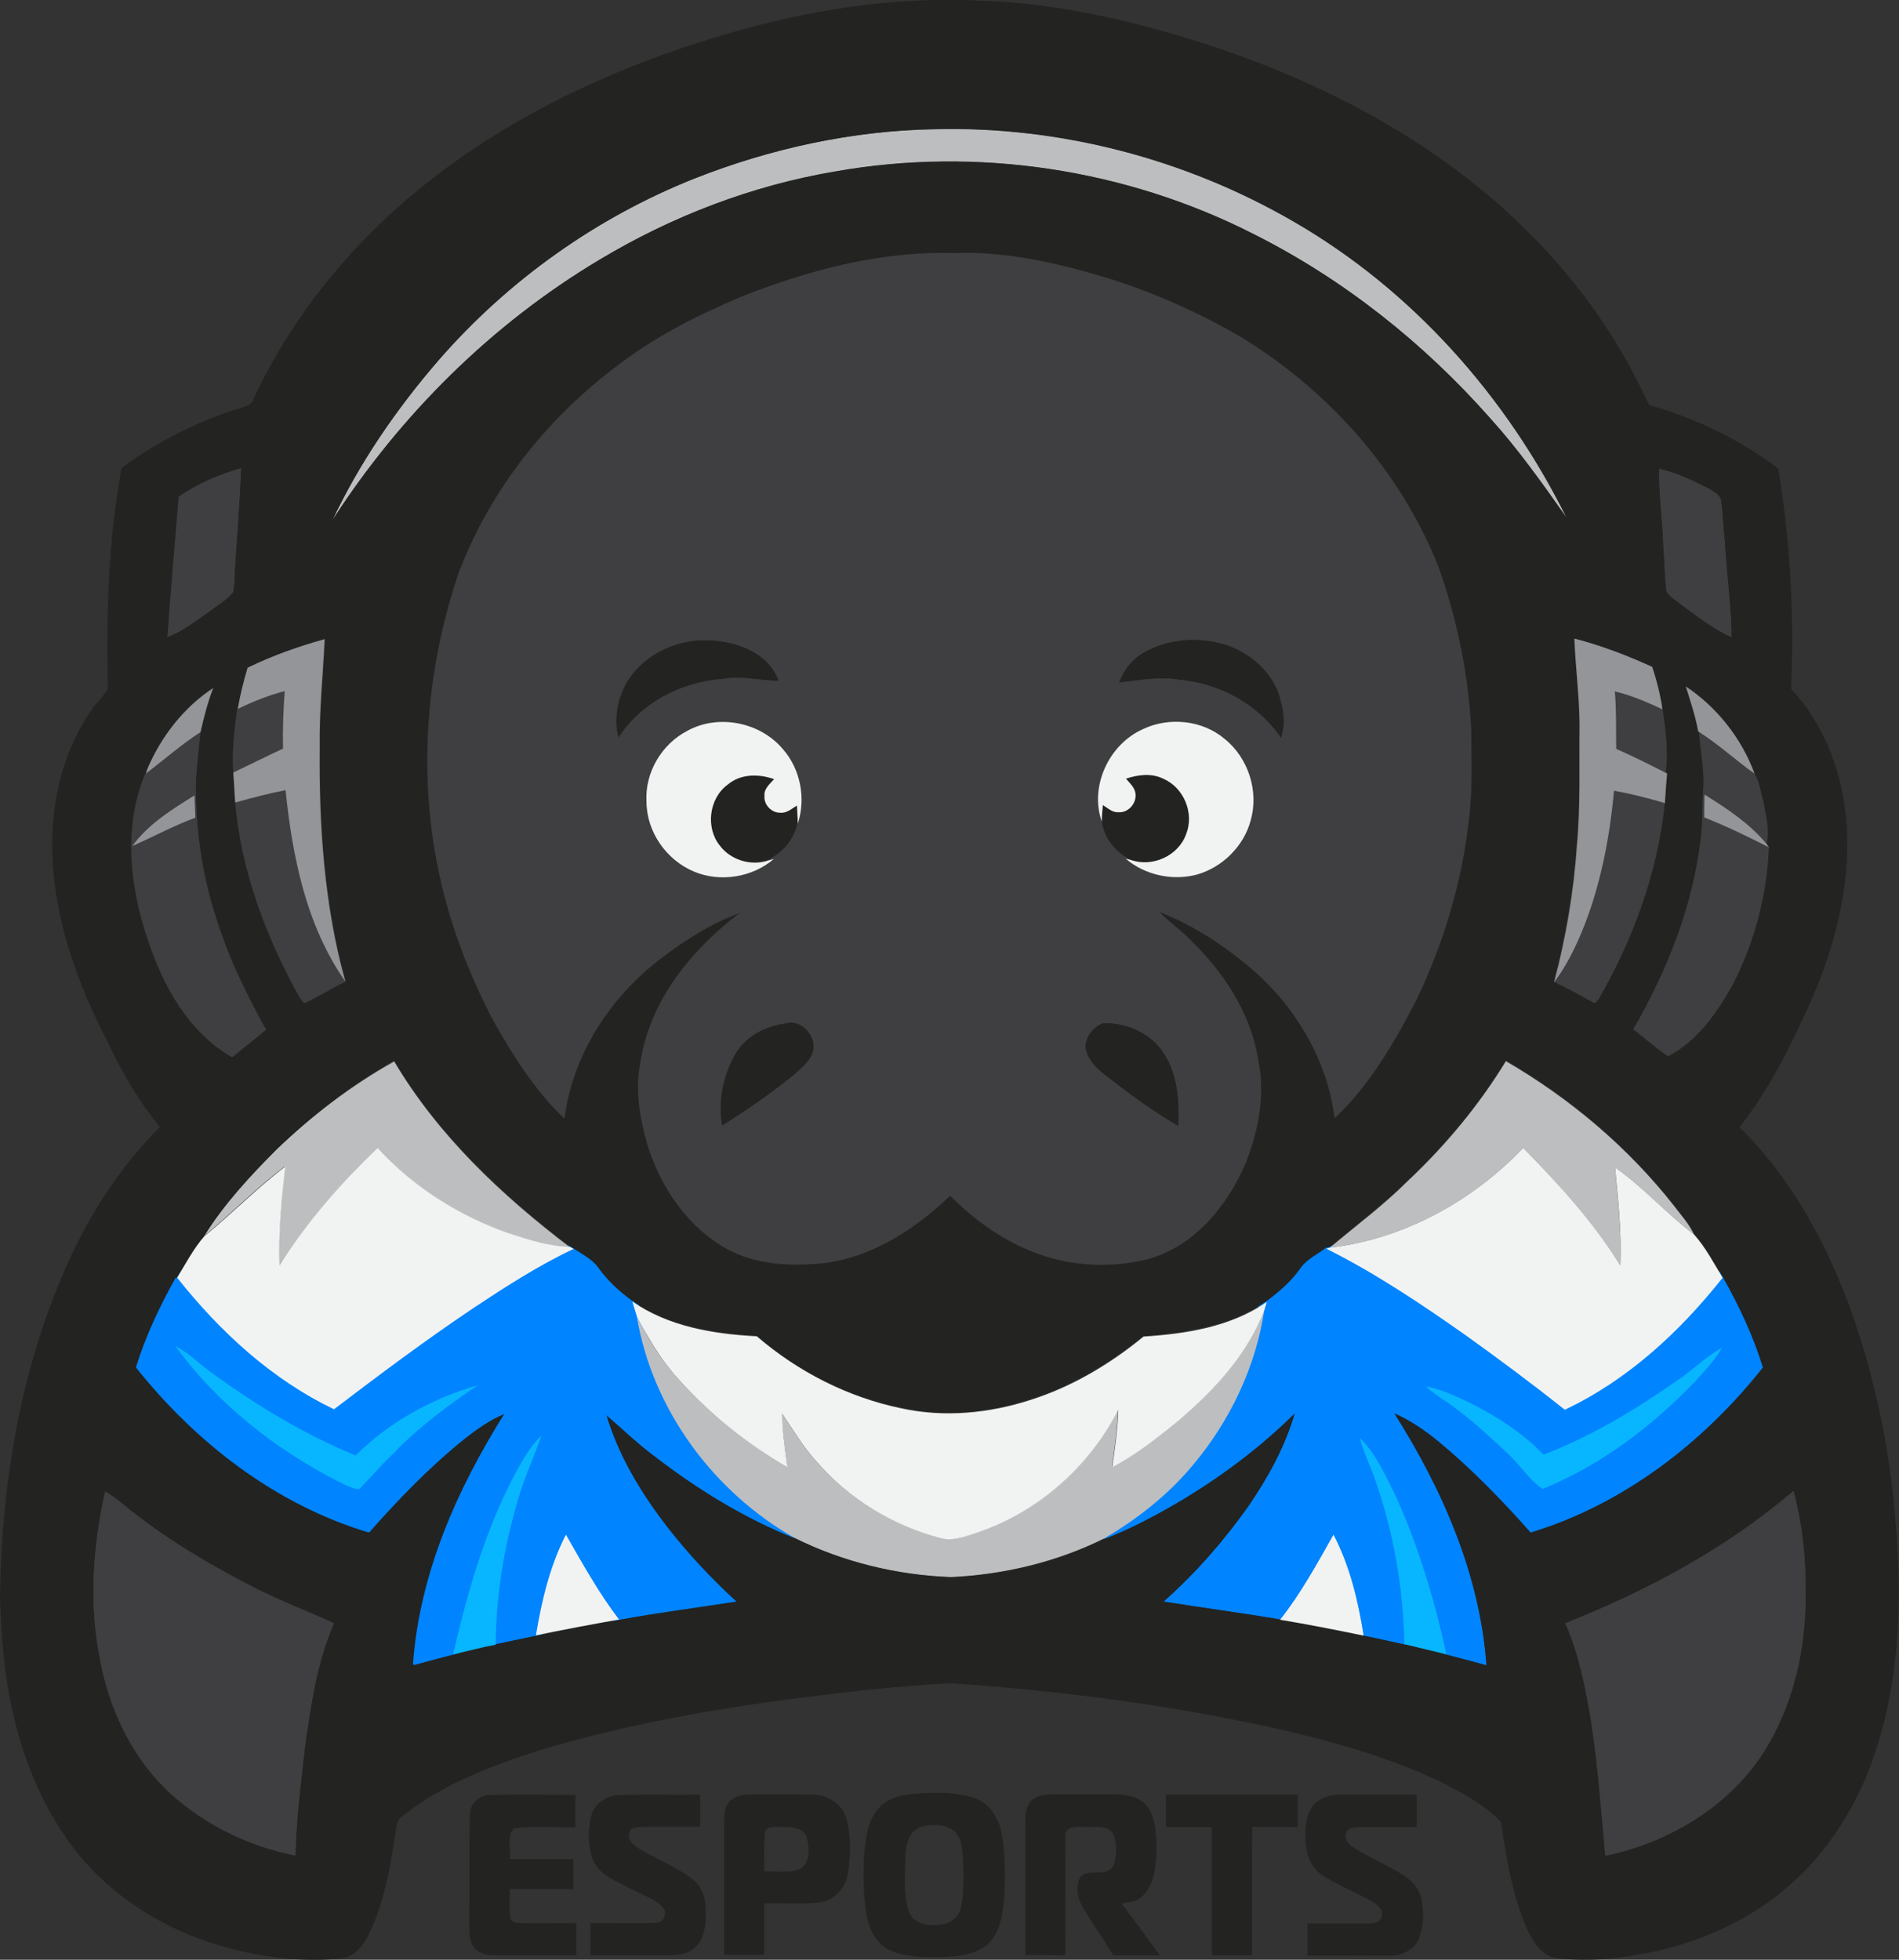 <?xml version="1.0" encoding="utf-8"?>
<svg xmlns="http://www.w3.org/2000/svg" xmlns:xlink="http://www.w3.org/1999/xlink" version="1.1" id="Layer_1" x="0px" y="0px" viewBox="0 0 690.3 712.3" style="enable-background:new 0 0 690.3 712.3;">
<rect x="0" y="0" width="690.3" height="712.3" fill="#333333" stroke="none"/>
<style type="text/css">
	.st0{fill:#0084FF;}
	.st1{fill:#3F3F41;}
	.st2{fill:#BDBEC0;}
	.st3{fill:#232321;}
	.st4{fill:#949599;}
	.st5{fill:#F1F3F2;}
	.st6{fill:#08B6FF;}
</style>
<g id="_x23_0084ffff_1_">
	<path class="st0" d="M148.4,605c1.9-27.6,11.7-55.9,30-86.4c-3.3,2-6.3,4.3-9.2,6.6c-10.6,8.7-21,18.9-33.6,33.2l-0.8,1l-1.2-0.4&#xD;&#xA;		c-40.4-12.1-68.7-39.7-85.4-60.6l-0.7-0.8l0.3-1c3.2-10.3,7.8-20.9,14.7-33.1l1.5-2.6l1.9,2.3c17,21.5,35.7,37.2,55.6,46.9&#xD;&#xA;		c17.7-13.9,33.9-25.7,49.5-36.3c12-8,23.8-15.6,36.7-21.7l1-0.5l0.9,0.7c0.8,0.5,1.6,1,2.4,1.5c2.6,1.7,5.4,3.4,7.3,6.2&#xD;&#xA;		c2.9,4,6.7,7.7,11.7,11.4l0.5,0.4l0.2,0.6c0.6,1.9,1.2,3.8,1.7,5.7l0,0.1l0,0.1c5.4,32.5,26.5,62,56.3,78.9l-1.7,3.6&#xD;&#xA;		c-17-6.8-33.7-16.5-51-29.8c-4-3-7.9-6.4-11.5-9.6c-0.4-0.3-0.7-0.7-1.1-1c4.1,10.6,10.3,21.2,19.4,33c7.3,9.5,15.8,18.6,25.1,27.1&#xD;&#xA;		l3.1,2.8l-4.1,0.6c-4.8,0.7-9.7,1.5-14.5,2.2c-9.2,1.3-18.7,2.7-27.9,4.4l-1.2,0.2l-0.7-1c-6.7-8.8-12.2-18.5-17.6-27.9&#xD;&#xA;		c-5,11-7.5,22.7-9.2,32.9l-0.2,1.4l-1.3,0.3c-2.2,0.4-4.4,0.9-6.6,1.4c-2.6,0.6-5.4,1.2-8.1,1.7l-2.4,0.5l0-2.4&#xD;&#xA;		c0.1-17.4,3-35.6,8.5-53.9c0.6-2.2,1.4-4.4,2.2-6.6l-0.6,1.1c-10.7,20.6-16.7,42.8-21.7,63.7l-0.3,1.2l-2.2,0.6&#xD;&#xA;		c-4.3,1.1-8.7,2.3-13.1,3.5l-2.7,0.8L148.4,605z M75.2,500.1c13,14.2,29.5,26.6,48.3,36.3c0.5,0.2,1,0.5,1.6,0.8&#xD;&#xA;		c1.6,0.8,3.1,1.6,4.7,1.9c1.6-1.6,3.1-3.2,4.6-4.8c2.4-2.6,4.9-5.3,7.5-7.7c5.9-6.1,12.5-11.6,18.7-16.2&#xD;&#xA;		c-11.3,5-21.4,11.8-29.8,20.1l-0.9,0.9l-1.2-0.5C111.5,523.9,94,513.9,75.2,500.1z"/>
	<path class="st0" d="M172,475.5c11.8-7.8,23.7-15.5,36.4-21.5c3.2,2.2,6.9,4,9.2,7.2c3.3,4.6,7.5,8.5,12.1,11.8&#xD;&#xA;		c0.6,1.9,1.2,3.8,1.7,5.7c5.6,33.6,27.8,63.6,57.3,80.3c-18.2-7.3-35-17.6-50.5-29.5c-6.4-4.7-12.1-10.3-18.1-15.4&#xD;&#xA;		c4.4,14.9,12.7,28.3,22,40.6c7.6,9.9,16.1,19,25.3,27.3c-14.1,2.2-28.3,4-42.4,6.6c-7.4-9.7-13.3-20.4-19.4-31&#xD;&#xA;		c-5.9,11.5-8.9,24.2-11,36.8c-4.9,1-9.8,2.1-14.7,3.1c0.1-18.1,3.2-36.1,8.4-53.4c2.2-7.6,5.7-14.8,8.2-22.3&#xD;&#xA;		c-4.5,4.3-7.3,9.9-10.3,15.3c-10.5,20.2-16.7,42.2-21.9,64.2c-4.7,1.2-9.5,2.5-14.2,3.8c2.3-32.9,16-63.9,33.4-91.5&#xD;&#xA;		c-5.8,2.3-10.9,6-15.8,9.9c-12.3,10.1-23.4,21.5-33.9,33.4c-33.7-10.1-62.7-32.6-84.4-59.9c3.5-11.4,8.7-22.3,14.5-32.7&#xD;&#xA;		c15.6,19.7,34.6,37.2,57.4,48C138,499.6,154.7,487.1,172,475.5 M63.7,489.2c15.2,20.9,36,37.3,58.9,49c2.5,1.2,5.1,2.7,7.9,3&#xD;&#xA;		c4.3-4.3,8.3-9.1,12.8-13.3c9.1-9.4,19.6-17.2,30.4-24.5c-16.5,4.7-32.2,13.4-44.4,25.5c-19.1-7.7-36.9-18.7-53.5-30.9&#xD;&#xA;		C71.8,495.1,68.2,491.5,63.7,489.2z"/>
	<path class="st0" d="M539.6,607.1c-1.7-0.5-3.4-0.9-5.2-1.4c-3-0.8-6.1-1.6-9.2-2.4l-1.2-0.3l-0.3-1.2&#xD;&#xA;		c-4.9-21.9-10.8-40.5-18.1-56.6c-0.5-1.1-1.1-2.2-1.7-3.4c-0.8-1.7-1.7-3.4-2.5-5.1c0.1,0.2,0.2,0.4,0.2,0.6&#xD;&#xA;		c6.7,19.3,10.3,39.6,10.7,60.3l0,2.6l-2.5-0.6c-4.5-1-9.3-2.1-14.8-3.2l-1.4-0.3l-0.2-1.4c-1.5-9.5-4-21.6-9.2-32.9&#xD;&#xA;		c-0.2,0.3-0.4,0.6-0.5,0.9c-5.2,9.1-10.5,18.5-17.2,26.9l-0.7,0.9l-1.2-0.2c-8.1-1.4-16.3-2.6-24.3-3.8c-5.9-0.9-12.1-1.8-18.1-2.8&#xD;&#xA;		l-4.2-0.7l3.2-2.8c11-9.8,21.3-21.3,30.5-34.3c6.2-9,10.8-17.4,14-25.6c-10.1,9.2-21.6,17.7-34.4,25.6&#xD;&#xA;		c-11.5,6.9-20.6,11.5-29.5,14.9l-1.7-3.6c13-7.6,23.7-16.5,31.8-26.4c13.6-16.3,22.3-35.4,25.3-55.2l0-0.1l0-0.1c0.3-1,0.6-2,0.9-3&#xD;&#xA;		l0.2-0.6l0.5-0.4c5.2-3.8,9-7.5,11.8-11.4c1.7-2.5,4.1-4.1,6.4-5.6c1.1-0.7,2.2-1.4,3.2-2.2l1-0.8l1.2,0.6&#xD;&#xA;		c18.1,9,35.2,20.5,50.9,31.6c12.9,9.2,24.4,17.9,35.3,26.5c19.8-9.6,38.5-25.3,55.6-46.9l1.8-2.3l1.5,2.6&#xD;&#xA;		c6.7,11.8,11.5,22.6,14.6,33.1l0.3,1l-0.6,0.8c-23.7,29.9-53.2,50.8-85.3,60.6l-1.2,0.4l-0.9-1c-12.7-14.2-22.9-24.3-33.2-32.8&#xD;&#xA;		c-2.7-2.2-5.9-4.7-9.6-6.9c17.9,29.9,28.1,58.9,30.1,86.3l0.2,2.8L539.6,607.1z M531.3,511.3c5.4,4,10.4,8.6,15.2,13.1&#xD;&#xA;		c1,0.9,2,1.9,3,2.8c1.8,1.7,3.4,3.5,4.9,5.3c2.1,2.4,4.1,4.7,6.4,6.6c19.1-8,37.3-20.9,54-38.4l0.4-0.4c-1.4,1.1-2.8,2.1-4.3,3.1&#xD;&#xA;		c-18.3,12.7-33.9,21.5-49.2,27.6l-1.3,0.5l-0.9-1c-6.5-6.9-15-12.8-26.6-18.6c0,0-2.1-1-2.7-1.2C530.7,510.8,531,511,531.3,511.3z"/>
	<path class="st0" d="M472.7,461.3c2.3-3.4,6.2-5,9.3-7.5c17.8,8.9,34.4,20,50.6,31.4c12.3,8.8,24.4,17.8,36.2,27.2&#xD;&#xA;		c22.9-10.8,41.8-28.3,57.4-48c5.9,10.4,11,21.2,14.5,32.7C619,524.5,590,546.8,556.4,557c-10.4-11.7-21.3-23-33.4-33&#xD;&#xA;		c-5-4.1-10.4-7.9-16.4-10.4c17.5,27.6,31.2,58.6,33.6,91.6c-4.8-1.3-9.6-2.6-14.3-3.8c-4.3-19.5-10-38.8-18.2-57&#xD;&#xA;		c-3.8-7.6-7.2-15.6-13.3-21.7c1.3,5.3,3.9,10.2,5.6,15.3c6.7,19.2,10.2,39.4,10.6,59.7c-4.9-1.1-9.9-2.2-14.8-3.2&#xD;&#xA;		c-2-12.7-5-25.4-11-36.8c-6,10.5-11.8,21.3-19.4,30.9c-14.1-2.4-28.3-4.3-42.3-6.5c11.6-10.3,21.8-22,30.8-34.7&#xD;&#xA;		c7.1-10.4,13.3-21.6,16.8-33.8c-12,11.9-25.5,22.1-39.9,30.9c-9.4,5.6-19,10.8-29.2,14.8c12.1-7.1,23.4-16,32.3-26.8&#xD;&#xA;		c13.3-16,22.6-35.5,25.8-56.2c0.3-1,0.6-2,0.9-3C465.1,469.8,469.4,466,472.7,461.3 M609.9,501.6c-15.3,10.7-31.5,20.5-48.9,27.4&#xD;&#xA;		c-7.7-8.1-17.2-14-27.1-19c-5.1-2.3-10.2-4.8-15.7-5.8c3.6,3.4,8.1,5.6,11.9,8.8c6.4,4.8,12.2,10.4,18.1,15.8&#xD;&#xA;		c4.3,4,7.6,9.3,12.4,12.7c21.2-8.7,40-22.8,55.7-39.3c3.4-3.8,7-7.5,9.5-12C620,493.1,615.4,498,609.9,501.6z"/>
</g>
<g id="_x23_3f3f41ff_1_">
	<path class="st1" d="M400.4,461.5c-9.2,0-18.3-1.8-26.5-5.2c-9.8-3.9-19.2-10.1-28.6-19.1c-14.6,13.7-29.9,21.7-45.4,23.7&#xD;&#xA;		c-3.7,0.4-7.1,0.5-10.3,0.5c-10.5,0-19.1-1.9-26.4-5.9c-13.8-7.6-24.7-22-30-39.3c-3.4-12.1-4.1-21.7-2.4-30.4&#xD;&#xA;		c2.9-19.7,14.4-35.3,26.4-46.7c-5.2,2.9-10.6,6.5-16.3,10.9c-18.8,14.6-31.1,35.2-33.8,56.6l-0.5,3.9l-2.9-2.7&#xD;&#xA;		c-11.3-10.7-19.4-24-25.9-35.5c-11.8-22.1-19.4-44.9-22.6-67.7c-4.6-31.5-1.3-65,9.5-96.9c11.2-29.6,32-56.8,58.8-76.7&#xD;&#xA;		c15-11.5,32.2-19.5,45.6-25.1c26.9-10.5,50.4-15.7,71.9-15.7c1.8,0,3.7,0,5.5,0.1c1.5-0.1,3.1-0.1,4.6-0.1c19.3,0,38.4,5,52.9,9.4&#xD;&#xA;		c17,5.5,33.2,12.7,48.2,21.4c33.5,20.5,59.4,50.6,72.8,84.9c6.9,19.6,10.8,39.5,11.8,59.3l0,0.1c0,2.6,0,5.3,0.1,7.9&#xD;&#xA;		c0.1,8.3,0.2,16.9-1,25.3c-2.4,22.1-8.8,44-18.9,65.2c-7.9,15.4-17,31.4-30.3,44l-2.9,2.7l-0.5-3.9c-2.4-18.8-12-36.8-27-50.7&#xD;&#xA;		c-7.6-6.8-15.4-12.5-23.4-16.9c0.5,0.5,1.1,1,1.6,1.6c9.7,9.5,22,25,25,44.6c2.4,11.4,0.8,24.2-4.7,38.3c-8,19-21.7,32.1-37.5,36.2&#xD;&#xA;		C411.7,460.8,406.1,461.5,400.4,461.5z M287.5,373.7c-0.4,0-0.9,0.1-1.3,0.2l-0.1,0l-0.2,0c-7.8,1.1-14.2,5-17.2,10.7&#xD;&#xA;		c-3.6,6.6-5.3,14.2-4.7,21.3c9-5.8,16.8-11.3,23.6-16.9l0.8-0.7c2.2-2,4.4-4,5.2-6.5c0.5-1.7,0-3.7-1.2-5.4&#xD;&#xA;		C291,374.7,289.3,373.7,287.5,373.7z M396.5,380.1c0.5,3.9,3.8,7,6.7,9.2c7.7,5.9,15.3,11.6,23.3,16.5c0.1-7.8-0.9-16.8-6.2-23.5&#xD;&#xA;		c-4.2-5.3-11.2-8.5-18.8-8.5l-0.1,0C399.1,374.8,396.7,377.2,396.5,380.1z M262.7,264.4c-4.2,0-8.3,1-11.8,2.9&#xD;&#xA;		c-8.8,4.6-14.4,14.2-14,23.9c0,10.1,6.6,19.8,16.1,23.8c3,1.3,6.3,1.9,9.8,1.9c5.8,0,11.6-1.9,16-5.3l-0.3-0.8&#xD;&#xA;		c5-2.6,8.5-6.9,9.6-11.8l0-0.1l0-0.1c2.8-8.6,0.8-18.5-5-25.2C278.2,267.8,270.6,264.4,262.7,264.4z M411.6,311.4&#xD;&#xA;		c4.5,3.4,10.3,5.4,16.2,5.4c0,0,0,0,0,0c2.3,0,4.6-0.3,6.7-0.8c8.7-2.4,15.8-9.5,18.2-18.2c2.9-9.9-0.7-21.2-8.7-27.6&#xD;&#xA;		c-4.4-3.8-10.2-5.8-16.3-5.8c-3.9,0-7.8,0.9-11.3,2.5c-11.7,5.2-18.1,19.4-14,31.2l0.1,0.2l0,0.2c0.7,5.2,4.1,9.7,9.4,12.4&#xD;&#xA;		L411.6,311.4z M428.9,245.1c14,1.2,27.1,8.1,35.7,18.5c0.2-2.5-0.1-5.1-0.8-7.8l0-0.1c-1.7-8.1-8.4-15.4-17.5-19&#xD;&#xA;		c-4-1.4-8.2-2.2-12.5-2.2c-5.4,0-10.7,1.2-15.3,3.4c-3.5,1.5-6.4,4.2-8.4,7.7c0.6-0.1,1.3-0.2,1.9-0.2c3.5-0.4,7.1-0.9,10.7-0.9&#xD;&#xA;		C424.9,244.6,426.9,244.8,428.9,245.1z M256,234.7c-10.6,0-20.9,5.5-26.3,14c-2.7,4.6-3.9,9.7-3.7,14.5&#xD;&#xA;		c8.5-10.5,21.7-17.2,36.4-18.3c1.7-0.3,3.4-0.4,5.4-0.4c2.7,0,5.4,0.3,8.1,0.6c1.4,0.1,2.8,0.3,4.2,0.4&#xD;&#xA;		c-4.5-7.6-14.6-10.5-22.5-10.6C257,234.7,256.5,234.7,256,234.7z"/>
	<path class="st1" d="M269.9,107.7c24.3-9.5,50.3-16.5,76.7-15.4c19.4-0.8,38.5,3.7,56.9,9.3c16.6,5.4,32.7,12.4,47.7,21.2&#xD;&#xA;		c31.9,19.5,58.2,48.9,71.9,83.9c6.6,18.9,10.7,38.7,11.7,58.7c0,11,0.6,22-0.9,32.9c-2.5,22.4-9.1,44.3-18.8,64.7&#xD;&#xA;		c-8,15.6-17,31.2-29.9,43.4c-2.5-19.9-13-38.4-27.6-51.9c-10.7-9.6-22.9-17.9-36.4-23.1c3.6,3.8,8.1,6.8,11.7,10.6&#xD;&#xA;		c12,11.7,21.9,26.7,24.5,43.6c2.6,12.5,0,25.5-4.6,37.2c-6.7,15.7-19,30.6-36.1,35c-13.9,3.3-28.8,2.4-42-3.1&#xD;&#xA;		c-11.1-4.4-20.9-11.7-29.3-20.1c-12.6,12.1-28.1,22.2-45.7,24.5c-11.9,1.2-24.6,0.8-35.4-5.1c-14.4-8-24.3-22.6-29-38.2&#xD;&#xA;		c-2.6-9.5-4.3-19.6-2.4-29.4c3.4-22.7,19-41.5,36.9-54.9c-10.9,3.9-20.8,10.2-30,17.2c-18.2,14.1-31.7,34.8-34.6,57.9&#xD;&#xA;		c-10.5-10-18.4-22.4-25.5-35c-11.1-20.9-19.1-43.5-22.3-67c-4.6-32.2-1-65.3,9.4-96c11.4-30.2,32.3-56.5,58.1-75.7&#xD;&#xA;		C238.5,122,254.1,114.4,269.9,107.7 M228,247.6c-3.6,6.1-5.1,13.7-3.2,20.6c8.2-12.8,22.9-20.3,37.8-21.4&#xD;&#xA;		c6.9-1.3,13.7,0.6,20.5,0.7c-3.7-10.3-15.5-14.6-25.6-14.8C246.1,232.2,234.2,237.8,228,247.6 M417.6,236.2&#xD;&#xA;		c-5.2,2.2-8.9,6.7-10.9,11.9c7.3-0.7,14.6-2.3,21.9-1c14.7,1.3,28.7,9,37.1,21.2c1.4-4.3,1.2-8.8,0-13.1c-2-9.6-9.9-17-18.7-20.4&#xD;&#xA;		C437.5,231.4,426.6,231.7,417.6,236.2 M249.9,265.6c-9.3,4.8-15.5,15.2-15,25.7c0,11,7.3,21.3,17.3,25.5c9.5,3.9,21.2,2.1,29-4.6&#xD;&#xA;		l-1.8,0.5c5.3-2.7,9.4-7.3,10.6-13.2c3-9.2,1-19.8-5.4-27.1C276.4,262.5,261.1,259.4,249.9,265.6 M415.5,265&#xD;&#xA;		c-12.4,5.5-19.5,20.7-15,33.6c0.8,6.1,5,11.1,10.4,13.9l-1.7-0.4c7,6,16.9,8.1,25.8,5.8c9.3-2.6,17-10.3,19.6-19.6&#xD;&#xA;		c3.1-10.6-0.7-22.8-9.4-29.7C437.2,261.7,425.1,260.6,415.5,265 M285.7,371.9c-7.5,1-15.1,4.8-18.7,11.7c-4.3,7.7-6.1,17-4.5,25.6&#xD;&#xA;		c9.2-5.8,18.1-11.9,26.5-18.8c2.6-2.3,5.6-4.7,6.6-8.2C297,376.7,291.4,370.3,285.7,371.9 M401,371.8c-3.4,1.4-6.3,4.7-6.5,8.5&#xD;&#xA;		c0.4,4.6,4,8,7.4,10.7c8.5,6.5,17.1,13,26.5,18.4c0.4-9.7-0.3-20.3-6.5-28.2C417,374.8,408.8,371.6,401,371.8z"/>
	<path class="st1" d="M58.9,231.3c1-14.3,2.2-28.8,3.4-42.9l0.8-9.1l0.8-0.5c6.5-4.4,14.3-8,23.2-10.5l2.7-0.8l-0.1,2.8&#xD;&#xA;		c-0.3,8-0.9,16.1-1.4,24c-0.3,4.6-0.6,9.2-0.9,13.8c0,0.7-0.1,1.3-0.1,2c0,1.8-0.1,3.7-0.6,5.6l-0.1,0.4l-0.2,0.3&#xD;&#xA;		c-1.7,2.3-3.9,3.8-6.1,5.3c-0.9,0.6-1.8,1.2-2.6,1.9l-0.1,0.1c-1,0.7-1.9,1.4-2.9,2c-4,2.9-8.2,5.8-13,7.6l-2.9,1.1L58.9,231.3z"/>
	<path class="st1" d="M65,180.5c6.9-4.7,14.6-8,22.6-10.3c-0.5,12.6-1.6,25.1-2.3,37.7c-0.1,2.4,0,4.9-0.6,7.3&#xD;&#xA;		c-2.2,2.9-5.5,4.6-8.3,6.8c-5,3.4-9.8,7.3-15.5,9.5C62.1,214.4,63.6,197.4,65,180.5z"/>
	<path class="st1" d="M628.6,233.4c-6.2-2.8-11.7-6.9-17-10.9c-1.3-1-2.6-1.9-3.9-2.9l-0.1-0.1c-0.2-0.2-0.4-0.3-0.6-0.5&#xD;&#xA;		c-1.3-1-3-2.4-3.3-4.7c-0.3-2.9-0.5-6-0.6-8.9c-0.1-2-0.2-4.1-0.4-6.1l0-0.1c-0.1-4.1-0.5-8.3-0.8-12.3c-0.4-5.4-0.9-11.1-0.8-16.7&#xD;&#xA;		l0-2.5l2.4,0.6c6.9,1.6,13.3,4.7,18.7,7.5l0.1,0l0.1,0.1c0.3,0.2,0.6,0.4,0.9,0.6c1.6,1,4.1,2.5,4.3,5.4c0.4,2.6,0.6,5.3,0.8,7.9&#xD;&#xA;		c0.1,2,0.3,4,0.5,6l0,0.1c0.3,4.7,0.7,9.6,1.1,14.2c0.6,7,1.3,14.2,1.4,21.3l0,3.1L628.6,233.4z"/>
	<path class="st1" d="M603.1,170.4c6.4,1.5,12.4,4.3,18.2,7.3c1.7,1.1,4.2,2.1,4.3,4.5c0.7,4.6,0.7,9.3,1.3,13.9&#xD;&#xA;		c0.6,11.8,2.4,23.6,2.5,35.4c-7.5-3.4-13.9-8.7-20.5-13.5c-1.3-1.1-3-2.1-3.2-3.9c-0.6-4.9-0.6-10-1-14.9&#xD;&#xA;		C604.4,189.6,603,180,603.1,170.4z"/>
	<path class="st1" d="M82.8,281c-0.6-7.6,0.3-15.1,1.4-23.5l0.1-1.1l1.2-0.5c6.6-3.2,12.2-5.3,17.4-6.6l2.7-0.7l-0.2,2.7&#xD;&#xA;		c-0.4,6.3-0.8,13.6-0.6,20.7l0,1.3l-1.2,0.6c-3.9,1.8-7.8,3.7-11.6,5.5c-2.2,1.1-4.3,2.1-6.5,3.2l-2.6,1.3L82.8,281z"/>
	<path class="st1" d="M86.4,257.7c5.5-2.6,11.2-5,17.1-6.5c-0.4,7-0.8,13.9-0.6,20.9c-6.1,2.8-12.1,5.8-18.1,8.7&#xD;&#xA;		c-0.6-7.7,0.4-15.4,1.4-23L86.4,257.7z"/>
	<path class="st1" d="M604.6,282.6c-6.4-3.3-12.3-6.1-17.9-8.6l-1.2-0.5l0-1.3c0-1.8,0-3.7,0-5.5c0-5,0-10.2-0.5-15.2l-0.3-2.8&#xD;&#xA;		l2.7,0.6c5.8,1.4,11.3,3.7,16.1,5.9l2.3-0.4l1.1,6.4l-0.1,0c1,7.2,1.5,13.5,0.7,19.9l-0.4,2.8L604.6,282.6z"/>
	<path class="st1" d="M587,251.3c6,1.4,11.7,3.9,17.3,6.5c-0.1-0.6-0.3-1.9-0.4-2.6c1.4,8.4,2.7,17.1,1.6,25.7c-5.9-3-11.9-6-18-8.7&#xD;&#xA;		C587.5,265.2,587.7,258.2,587,251.3z"/>
	<path class="st1" d="M83.3,385.9C69.4,378,58.9,363.4,52,342.6c-5.8-16.8-10.6-41.6-0.2-64.1l0.9,0.3c1.8-1.4,3.6-2.8,5.3-4.2&#xD;&#xA;		c4.4-3.5,8.9-7.1,13.8-10.3l3.6-2.3l-0.5,4.2c-0.6,4.9-1,10-1.5,14.9l-0.2,2.3c-0.2,17.4,2.2,33.9,7.2,49.2&#xD;&#xA;		c3.7,12.3,9.3,24.8,18,40.5l0.8,1.4l-1.2,1.1c-2.1,1.8-4.4,3.6-6.5,5.3c-1.9,1.5-3.9,3.1-5.8,4.7l-1.1,0.9L83.3,385.9z M68.9,292.6&#xD;&#xA;		c-4.3,2.7-8.6,5.6-12.4,8.9c4.1-1.9,8.2-3.9,12.5-5.6C68.9,294.7,68.9,293.6,68.9,292.6z"/>
	<path class="st1" d="M53.1,281.1c6.6-5,12.8-10.5,19.8-15c-0.7,5.8-1.2,11.5-1.7,17.3c-0.2,16.9,2,33.9,7.3,50&#xD;&#xA;		c4.3,14.3,10.9,27.8,18.2,40.9c-4,3.4-8.3,6.6-12.3,10c-15.6-8.9-24.9-25.6-30.4-42.1c-6.9-20-9.4-42.9-0.3-62.6L53.1,281.1&#xD;&#xA;		 M48.1,307.5c7.7-3.3,15.1-7.3,22.9-10.3c-0.1-2.7-0.2-5.4-0.3-8.1C62.5,294.2,53.9,299.5,48.1,307.5z"/>
	<path class="st1" d="M605.3,385.6c-2.7-1.8-5.3-3.9-7.7-5.9c-1.6-1.3-3.3-2.7-5-3.9l-1.4-1.1l0.9-1.5&#xD;&#xA;		c13.4-23.2,21.6-46.2,24.2-68.3c0.4-3.4,0.5-6.9,0.6-10.4c0.1-2.4,0.1-4.9,0.3-7.4c0.3-4.1-0.2-8.2-0.7-12.5&#xD;&#xA;		c-0.3-2.7-0.7-5.6-0.8-8.4l-0.2-3.8l3.2,2.1c4.1,2.6,8,5.7,11.7,8.7c2.7,2.2,5.5,4.4,8.4,6.5l0.3,0.2l0.2,0.4&#xD;&#xA;		c1.4,2.4,2,5.1,2.6,7.7c0.2,1.1,0.5,2.1,0.8,3.1l0,0.1l0,0.1c0.2,0.9,0.3,1.8,0.5,2.7c0.8,4.1,1.6,8.3,0.8,12.6l0.8,0.4l-0.1,1.3&#xD;&#xA;		c-0.7,17.5-5.3,35-13.2,50.5c-5.2,9.4-12.6,20.9-24.5,27.1l-1.1,0.6L605.3,385.6z M621.4,295.8c4.3,1.8,8.5,3.7,12.4,5.5&#xD;&#xA;		c-3.8-3.2-8-6.1-12.3-8.9C621.5,293.5,621.5,294.6,621.4,295.8z"/>
	<path class="st1" d="M617.7,266.1c7.1,4.5,13.2,10.3,20.1,15.1c1.8,3.1,2.2,6.9,3.2,10.3c0.9,5,2.4,10.2,1.1,15.3&#xD;&#xA;		c-6.2-7.5-14.4-12.9-22.6-18c-0.1,2.8-0.1,5.5-0.2,8.3c8.1,3.2,15.9,7,23.6,10.9c-0.7,17.2-5.1,34.3-13,49.6&#xD;&#xA;		c-5.7,10.3-12.9,20.7-23.6,26.3c-4.4-3-8.4-6.6-12.6-9.8c12.3-21.2,21.6-44.6,24.5-69.1c0.8-5.9,0.5-11.9,0.9-17.8&#xD;&#xA;		C619.8,280.1,618,273.2,617.7,266.1z"/>
	<path class="st1" d="M109.2,366c-0.8-0.8-1.6-1.7-2.2-2.7c-13.7-24.6-21.6-48.6-23.5-71.3l-0.1-1.6l1.6-0.5&#xD;&#xA;		c6.1-1.8,12.3-3.4,18.5-4.6l2.2-0.4l0.2,2.2c2.1,20.7,6.5,47.2,21.4,68.5l1.3,1.9l-2.1,1c-2.3,1.1-4.6,2.4-6.8,3.6&#xD;&#xA;		c-2.6,1.5-5.3,3-8.2,4.3l-1.3,0.6L109.2,366z"/>
	<path class="st1" d="M85.5,291.8c6-1.8,12.1-3.3,18.3-4.5c2.5,24.2,7.6,49.2,21.7,69.5c-5.1,2.4-9.8,5.5-14.9,7.8&#xD;&#xA;		c-0.7-0.7-1.4-1.5-1.9-2.4C96.7,340.5,87.7,316.7,85.5,291.8z"/>
	<path class="st1" d="M579.6,366.5c-0.5,0-1.2-0.1-1.9-0.7c-0.8-0.4-1.6-0.9-2.3-1.3c-3.7-2-7.5-4.1-11.3-5.8l-2.3-1l1.6-2.1&#xD;&#xA;		c4.4-5.8,7.6-12.6,9.8-17.8c6-14.4,9.8-30.9,11.6-50.7l0.2-2.2l2.2,0.4c5.6,1,11.6,2.5,18.7,4.6l1.6,0.5l-0.2,1.7&#xD;&#xA;		c-2.6,24-10.6,48-23.8,71.3l-0.1,0.1l-0.1,0.1c-0.1,0.1-0.2,0.3-0.3,0.4C582.4,364.9,581.4,366.5,579.6,366.5z"/>
	<path class="st1" d="M586.7,287.3c6.3,1.2,12.4,2.8,18.5,4.5c-2.6,24.9-11.2,48.8-23.6,70.5c-0.6,0.9-1.5,3.1-2.8,1.8&#xD;&#xA;		c-4.6-2.5-9.2-5.1-14-7.3l0.1-0.1c4.2-5.5,7.3-11.8,10-18.2C581.7,322.3,585,304.8,586.7,287.3z"/>
	<path class="st1" d="M107,676.4c-17.5-3.4-33.6-11.3-46.3-23c-13.8-12.7-23.2-31.2-26.6-52.1c-3.3-17.9-2.6-37.4,2.2-59.6l0.6-2.7&#xD;&#xA;		l2.4,1.4c2.3,1.4,4.7,3,6.9,5c12.9,10.5,27.9,20.1,47.4,30.1c5.8,2.9,12,5.6,17.9,8.1c3.5,1.5,7.2,3.1,10.7,4.7l1.8,0.8l-0.8,1.8&#xD;&#xA;		c-6,13.7-8.2,28.9-10.3,43.6l-0.2,1.1c-0.2,2.2-0.5,4.4-0.8,6.6c-1.2,10.6-2.5,21.5-2.7,32.3l0,2.4L107,676.4z"/>
	<path class="st1" d="M38.2,542.1c2.4,1.4,4.6,3,6.7,4.8c14.6,12,31,21.7,47.8,30.3c9.4,4.7,19.2,8.5,28.7,12.8&#xD;&#xA;		c-6.3,14.3-8.4,29.9-10.6,45.2c-1.4,13-3.2,26.1-3.4,39.2c-16.7-3.3-32.7-11-45.4-22.5c-14.4-13.2-22.9-31.8-26-50.9&#xD;&#xA;		C32.3,581.5,34,561.4,38.2,542.1z"/>
	<path class="st1" d="M581.6,674.6c-0.2-2.7-0.5-5.5-0.7-8.2c-1.2-13.7-2.4-27.8-4.6-41.5c-2.2-12.5-4.3-23.7-9-34.1l-0.9-1.9&#xD;&#xA;		l1.9-0.8c33.1-13.1,60-28.7,82.4-47.7l2.4-2.1l0.8,3.1c3.1,11.8,4.6,23.8,4.4,35.8c0.5,19.8-3.5,38.5-11.7,54.1&#xD;&#xA;		c-11.5,22.5-34.9,39.4-62.6,45l-2.2,0.4L581.6,674.6z"/>
	<path class="st1" d="M569,590c29.8-11.8,58.4-27.2,83-48c3,11.5,4.5,23.4,4.3,35.3c0.5,18.3-3,36.9-11.5,53.2&#xD;&#xA;		c-11.9,23.4-35.9,38.8-61.2,44c-1.5-16.6-2.7-33.3-5.3-49.8C576.2,612.8,574,600.9,569,590z"/>
</g>
<g id="_x23_bdbec0ff">
	<path class="st2" d="M252.4,64.9c27.7-11,57.4-17.4,87.2-17.9c45.5-1.2,91.3,10.7,130.7,33.6c43,24.8,77.3,63.4,99.2,107.7&#xD;&#xA;		c-8.8-12.4-17.5-24.9-27.8-36.2c-24.2-27.4-53.4-50.6-86.1-67c-46.5-23.7-100.7-31.8-152-22.7c-30.3,5.1-59.4,16.3-85.7,32.1&#xD;&#xA;		c-39.2,23.4-72.4,56.4-97.1,94.7c9.9-21.1,23.3-40.6,38.6-58.2C184.6,102,216.7,79.1,252.4,64.9z"/>
	<path class="st2" d="M100.4,417.9c12.9-12.4,27.3-23.4,42.9-32.1c15.9,26.9,39.1,48.7,63.8,67.5c-7.7-0.2-15.1-2.5-22.4-5&#xD;&#xA;		c-18-6.3-34.6-16.9-47.6-31c-13.2,13-25.6,27-35.6,42.6c-0.4-12,0.7-24,2-35.9c-10.4,7.8-19.4,17.2-29.4,25.3&#xD;&#xA;		C81.3,437.7,90.7,427.5,100.4,417.9z"/>
	<path class="st2" d="M511.7,429.3c13.7-12.9,25.9-27.5,35.7-43.6c23.4,13.6,44.5,31.4,61.2,52.7c2.5,3.3,5.4,6.5,7.2,10.3&#xD;&#xA;		c-10-7.6-18.5-17.1-28.7-24.4c1,11.8,2.4,23.7,1.9,35.6c-9.8-15.7-22.4-29.4-35.3-42.7c-18.4,19.5-43.5,33.1-70.3,36.3&#xD;&#xA;		C492.9,445.5,502.9,438.1,511.7,429.3z"/>
	<path class="st2" d="M428.6,516.1c12.9-11,24.9-23.9,31-40c-3.1,20.7-12.4,40.2-25.8,56.2c-9,10.9-20.2,19.7-32.3,26.8&#xD;&#xA;		c-17.3,8.6-36.5,13.2-55.8,14.1c-19.6-0.7-39.3-5.5-56.9-14.2c-29.5-16.8-51.6-46.7-57.3-80.3c4.2,7.8,8.7,15.5,14.6,22&#xD;&#xA;		c11.5,12.8,25,23.8,40,32.5c-0.7-6.5-1.9-13-1.9-19.5c4,5.9,7.6,12.1,12.5,17.4c11.8,13.5,27.8,23.4,45.2,27.9&#xD;&#xA;		c4.5,1.3,9-0.7,13.3-2.1c22-7.4,40.8-23.9,51.2-44.6c-0.2,7-1.2,14-2.2,20.9C413,528.5,420.9,522.4,428.6,516.1z"/>
</g>
<g id="_x23_232321ff">
	<path class="st3" d="M261.6,13.1c31-9.4,63.6-14.6,96.1-12.8c20.1,0.7,40.1,4.4,59.5,9.5c36.5,9.7,71.9,24.3,103.2,45.6&#xD;&#xA;		c27.1,18.4,50.8,42.2,67.7,70.3c4.2,6.9,7.9,14.2,11.4,21.5c16.8,4.8,32.9,12.5,46.9,23.1c4.4,26.4,5.8,53.4,4.7,80.1&#xD;&#xA;		c11.5,12.3,17.9,28.6,19.8,45.2c2.5,23.1-3.1,46.4-12.3,67.6c-7.4,16.2-15.1,32.5-26.3,46.5c22.5,22.1,36.5,51.5,45.4,81.5&#xD;&#xA;		c6,20.5,9.9,41.7,11.4,63c2.6,29.8,1.2,60.8-9.7,89c-6.2,15.8-15.7,30.4-28.4,41.6c-13.7,12.2-30.7,20.2-48.5,24.3&#xD;&#xA;		c-12,2.6-24.4,4.1-36.6,2.6c-5.5-0.7-8.5-5.9-10.7-10.3c-5.5-12.4-7.6-25.9-9.6-39.2c-6-6.3-13.9-10.4-21.6-14.4&#xD;&#xA;		c-19.8-9.5-41.2-15.3-62.6-20.1c-38.2-8.3-77.1-13.3-116.1-15.9c-21.8,1.2-43.4,3.8-65,6.7c-28,4-55.9,9.2-82.9,17.3&#xD;&#xA;		c-16.5,5.2-33,11.3-47.2,21.3c-2.2,2-5.8,3.3-6.1,6.7c-1.8,12.7-3.9,25.5-9.1,37.3c-2.2,4.9-5.6,10.5-11.6,10.8&#xD;&#xA;		c-16.2,1.5-32.7-1.1-48.1-6.2c-18-6.1-34.6-16.9-46.7-31.6C17,659.7,9.3,642.3,5.1,624.3c-3.5-14.4-4.7-29.3-5.1-44.1&#xD;&#xA;		c0.6-43.8,8.4-88.2,27.8-127.8c7.8-15.7,17.9-30.3,30.3-42.8c-7.7-9.4-13.9-20-19-31c-10.7-20.6-18.9-43-20-66.4&#xD;&#xA;		c-1-19.2,3.4-39.1,14.7-54.9c1.7-2.4,4-4.4,5.4-7c-0.6-26.8,0.1-53.8,5-80.2c12.7-9.4,26.9-16.6,41.9-21.4c2.3-0.8,5.4-1.1,6.1-3.8&#xD;&#xA;		c14.7-31.5,37.6-58.8,65-80C188.1,40.9,224.2,24.3,261.6,13.1 M252.4,64.9c-35.7,14.2-67.8,37.1-93,66&#xD;&#xA;		c-15.2,17.7-28.6,37.1-38.6,58.2c24.7-38.3,57.9-71.3,97.1-94.7c26.3-15.8,55.5-27,85.7-32.1c51.4-9.1,105.6-0.9,152,22.7&#xD;&#xA;		c32.7,16.4,61.9,39.6,86.1,67c10.2,11.3,19,23.7,27.8,36.2c-22-44.3-56.3-82.9-99.2-107.7c-39.4-22.8-85.1-34.8-130.7-33.6&#xD;&#xA;		C309.8,47.5,280.1,54,252.4,64.9 M269.9,107.7c-15.8,6.7-31.4,14.4-45.1,24.9c-25.8,19.2-46.7,45.5-58.1,75.7&#xD;&#xA;		c-10.4,30.7-14,63.9-9.4,96c3.3,23.4,11.2,46.1,22.3,67c7.1,12.6,15,25,25.5,35c2.9-23.1,16.4-43.8,34.6-57.9&#xD;&#xA;		c9.1-7,19.1-13.3,30-17.2c-17.9,13.4-33.5,32.2-36.9,54.9c-2,9.8-0.3,19.9,2.4,29.4c4.7,15.5,14.6,30.2,29,38.2&#xD;&#xA;		c10.8,5.9,23.5,6.3,35.4,5.1c17.6-2.3,33.1-12.4,45.7-24.5c8.5,8.3,18.2,15.7,29.3,20.1c13.2,5.5,28.2,6.4,42,3.1&#xD;&#xA;		c17.1-4.4,29.5-19.3,36.1-35c4.6-11.7,7.3-24.7,4.6-37.2c-2.5-16.9-12.4-31.8-24.5-43.6c-3.7-3.8-8.1-6.8-11.7-10.6&#xD;&#xA;		c13.5,5.2,25.7,13.4,36.4,23.1c14.7,13.5,25.1,32,27.6,51.9c12.8-12.2,21.9-27.8,29.9-43.4c9.7-20.3,16.3-42.2,18.8-64.7&#xD;&#xA;		c1.5-10.9,0.8-22,0.9-32.9c-1-20-5-39.8-11.7-58.7c-13.7-35-40-64.4-71.9-83.9c-15.1-8.8-31.1-15.9-47.7-21.2&#xD;&#xA;		c-18.4-5.6-37.6-10.1-56.9-9.3C320.3,91.2,294.3,98.1,269.9,107.7 M65,180.5c-1.4,17-2.9,34-4.1,51c5.7-2.1,10.5-6,15.5-9.5&#xD;&#xA;		c2.8-2.2,6.1-3.9,8.3-6.8c0.6-2.4,0.4-4.8,0.6-7.3c0.8-12.6,1.8-25.1,2.3-37.7C79.6,172.5,71.9,175.8,65,180.5 M603.1,170.4&#xD;&#xA;		c0,9.7,1.3,19.3,1.6,28.9c0.4,5,0.5,10,1,14.9c0.2,1.8,1.9,2.8,3.2,3.9c6.6,4.8,13,10.1,20.5,13.5c-0.1-11.8-1.9-23.6-2.5-35.4&#xD;&#xA;		c-0.6-4.6-0.6-9.3-1.3-13.9c-0.1-2.4-2.6-3.4-4.3-4.5C615.5,174.7,609.5,171.9,603.1,170.4 M90,242.7c-1.5,4.9-2.7,9.9-3.5,15&#xD;&#xA;		l-0.2,0.1c-1,7.6-2,15.4-1.4,23c0.2,3.6,0.4,7.3,0.7,10.9c2.2,24.9,11.2,48.7,23.3,70.4c0.5,0.9,1.2,1.7,1.9,2.4&#xD;&#xA;		c5.1-2.3,9.8-5.4,14.9-7.8c-7.8-27.7-9.6-56.8-9.3-85.5c-0.2-13,1.2-25.9,1.8-38.9C108.4,235,98.9,238.4,90,242.7 M572.3,232.1&#xD;&#xA;		c0.3,10.4,1.8,20.7,1.7,31.1c-0.1,14.7,0.5,29.5-1,44.2c-1.1,16.7-4,33.2-8.2,49.3l-0.1,0.1c4.8,2.1,9.4,4.8,14,7.3&#xD;&#xA;		c1.3,1.2,2.2-1,2.8-1.8c12.4-21.6,21-45.6,23.6-70.5c0.2-3.6,0.5-7.2,0.8-10.8l-0.5-0.2c1.1-8.5-0.2-17.2-1.6-25.7&#xD;&#xA;		c-0.7-4.3-1.9-8.6-3.3-12.8C591.5,238.2,582,234.6,572.3,232.1 M53.6,279.4C44.5,299.1,47,322,53.9,342&#xD;&#xA;		c5.5,16.6,14.8,33.2,30.4,42.1c4-3.4,8.3-6.5,12.3-10c-7.2-13-13.8-26.5-18.2-40.9c-5.3-16.1-7.5-33.1-7.3-50&#xD;&#xA;		c0.5-5.8,1-11.5,1.7-17.3c1.2-5.4,2.6-10.8,4.6-16C66.8,257.1,58.5,267.7,53.6,279.4 M612.8,249.5c1.7,5.4,3.5,10.8,4.5,16.3&#xD;&#xA;		l0.4,0.3c0.3,7.1,2.1,14,1.5,21.1c-0.4,5.9-0.2,11.9-0.9,17.8c-2.9,24.5-12.2,47.8-24.5,69.1c4.3,3.2,8.2,6.9,12.6,9.8&#xD;&#xA;		c10.7-5.6,17.9-16,23.6-26.3c7.8-15.3,12.3-32.4,13-49.6c-0.2-0.3-0.6-0.9-0.9-1.2c1.3-5.1-0.3-10.3-1.1-15.3&#xD;&#xA;		c-1-3.4-1.4-7.2-3.2-10.3C633.1,268.4,624.2,257.1,612.8,249.5 M100.4,417.9c-9.6,9.7-19,19.8-26.2,31.4c-3.9,4.6-6.7,10-9.9,15.1&#xD;&#xA;		c-5.8,10.4-11,21.3-14.5,32.7c21.7,27.3,50.7,49.8,84.4,59.9c10.5-11.9,21.6-23.4,33.9-33.4c4.9-3.9,10-7.6,15.8-9.9&#xD;&#xA;		c-17.4,27.6-31.2,58.6-33.4,91.5c4.7-1.3,9.5-2.6,14.2-3.8c5.2-1.3,10.3-2.5,15.5-3.6v-0.2c4.9-1,9.8-2.1,14.7-3.1&#xD;&#xA;		c10.1-2.2,20.2-4,30.4-5.8c14.1-2.6,28.3-4.4,42.4-6.6c-9.2-8.4-17.7-17.5-25.3-27.3c-9.4-12.2-17.6-25.7-22-40.6&#xD;&#xA;		c6.1,5.1,11.8,10.7,18.1,15.4c15.5,11.9,32.3,22.3,50.5,29.5c17.6,8.8,37.2,13.5,56.9,14.2c19.3-0.9,38.5-5.5,55.8-14.1&#xD;&#xA;		c10.2-3.9,19.8-9.2,29.2-14.8c14.4-8.8,27.9-19,39.9-30.9c-3.5,12.2-9.7,23.4-16.8,33.8c-8.9,12.6-19.2,24.4-30.8,34.7&#xD;&#xA;		c14.1,2.3,28.3,4.1,42.3,6.5l-0.1,0.1c10.2,1.7,20.4,3.7,30.5,5.8c5,1,9.9,2.1,14.8,3.2c5.1,1.2,10.2,2.4,15.3,3.7&#xD;&#xA;		c4.8,1.2,9.6,2.5,14.3,3.8c-2.4-32.9-16.1-64-33.6-91.6c6,2.5,11.3,6.3,16.4,10.4c12.1,10,23,21.3,33.4,33&#xD;&#xA;		c33.6-10.2,62.7-32.6,84.3-59.9c-3.5-11.4-8.6-22.3-14.5-32.7c-3.3-5.4-6.2-11.2-10.5-15.9c-1.8-3.8-4.7-7-7.2-10.3&#xD;&#xA;		c-16.8-21.3-37.8-39.1-61.2-52.7c-9.8,16.1-22,30.7-35.7,43.6c-8.8,8.8-18.8,16.2-28.3,24.2c-0.3,0.1-1,0.3-1.4,0.3&#xD;&#xA;		c-3.1,2.5-7,4.1-9.3,7.5c-3.3,4.7-7.7,8.5-12.3,11.9c-13.1,9-29.3,11.6-44.8,12.6c-12.2,9.9-25.9,18.2-41,23&#xD;&#xA;		c-15.1,5-31.4,6.5-47,3.1c-19.4-4-37.6-13.2-52.6-26.2c-15.8-0.8-32.1-3.5-45.3-12.7c-4.6-3.3-8.8-7.2-12.1-11.8&#xD;&#xA;		c-2.3-3.3-6-5-9.2-7.2c-0.3-0.2-1-0.6-1.4-0.8c-24.7-18.8-47.8-40.6-63.8-67.5C127.6,394.4,113.3,405.5,100.4,417.9 M38.2,542.1&#xD;&#xA;		C34,561.4,32.3,581.5,36,601c3.1,19.1,11.7,37.7,26,50.9c12.6,11.5,28.6,19.2,45.4,22.5c0.2-13.1,2-26.1,3.4-39.2&#xD;&#xA;		c2.2-15.3,4.3-30.9,10.6-45.2c-9.5-4.3-19.4-8.1-28.7-12.8c-16.8-8.6-33.2-18.3-47.8-30.3C42.8,545.1,40.6,543.5,38.2,542.1&#xD;&#xA;		 M569,590c4.9,11,7.1,22.8,9.2,34.6c2.6,16.5,3.8,33.2,5.3,49.8c25.3-5.1,49.3-20.6,61.2-44c8.5-16.3,12-35,11.5-53.2&#xD;&#xA;		c0.2-11.9-1.3-23.8-4.3-35.3C627.5,562.8,598.8,578.2,569,590z"/>
	<path class="st3" d="M228,247.6c6.2-9.9,18-15.5,29.5-14.9c10.1,0.2,22,4.5,25.6,14.8c-6.9,0-13.7-1.9-20.5-0.7&#xD;&#xA;		c-14.9,1.1-29.6,8.6-37.8,21.4C222.9,261.3,224.5,253.8,228,247.6z"/>
	<path class="st3" d="M417.6,236.2c9-4.5,19.9-4.7,29.4-1.4c8.8,3.5,16.8,10.8,18.7,20.4c1.2,4.3,1.4,8.8,0,13.1&#xD;&#xA;		c-8.3-12.3-22.4-20-37.1-21.2c-7.3-1.4-14.6,0.3-21.9,1C408.7,242.9,412.4,238.4,417.6,236.2z"/>
	<path class="st3" d="M264.4,285.1c4.7-3.9,11.4-3.9,16.9-2c-1.5,1.8-3.8,3.5-3.5,6.1c-0.2,3.2,2.6,6.2,5.8,6.1&#xD;&#xA;		c2.3,0.2,4.1-1.5,6-2.6c0.1,2.2,0.3,4.4,0.3,6.6c-1.3,5.9-5.4,10.5-10.6,13.2c-6.3,2.2-13.8,0-17.8-5.3&#xD;&#xA;		C256.3,300.7,257.6,290.1,264.4,285.1z"/>
	<path class="st3" d="M409.3,283.1c4.4-1.5,9.3-2.1,13.5,0c7.5,3.2,11.3,12.5,8.4,20.1c-2.8,8-12.4,12.3-20.3,9.4&#xD;&#xA;		c-5.4-2.8-9.6-7.7-10.4-13.9c0.1-2,0.3-4,0.4-6c1.8,1.1,3.4,2.8,5.7,2.6c3.7,0.2,6.8-3.6,6.1-7.1&#xD;&#xA;		C412.3,286.1,410.5,284.7,409.3,283.1z"/>
	<path class="st3" d="M285.7,371.9c5.7-1.7,11.4,4.8,9.8,10.3c-1,3.5-4,5.9-6.6,8.2c-8.4,6.9-17.3,13-26.5,18.8&#xD;&#xA;		c-1.5-8.6,0.3-18,4.5-25.6C270.6,376.7,278.2,372.9,285.7,371.9z"/>
	<path class="st3" d="M401,371.8c7.9-0.1,16,3,20.9,9.3c6.2,8,6.9,18.5,6.5,28.2c-9.3-5.3-18-11.8-26.5-18.4&#xD;&#xA;		c-3.5-2.7-7-6.1-7.4-10.7C394.7,376.4,397.6,373.1,401,371.8z"/>
	<path class="st3" d="M331.2,652.1c7.7-0.7,15.8-1,23.2,1.5c5.4,1.8,8.7,7.3,9.7,12.7c1.5,8.2,1.4,16.6,0.8,24.9&#xD;&#xA;		c-0.6,5.7-1.7,12.1-6.4,15.9c-5,3.9-11.8,4.1-17.9,4.3c-5.9-0.1-12-0.1-17.4-2.7c-4.7-2.3-7.2-7.4-8.1-12.3&#xD;&#xA;		c-1.4-7.6-1.4-15.5-0.9-23.2c0.5-5.4,1.3-11.2,4.8-15.5C321.9,654,326.7,652.6,331.2,652.1 M335.1,663.9c-4.8,1.3-5.9,6.9-6,11.3&#xD;&#xA;		c-0.1,6.4-0.8,13.1,1.2,19.4c1.8,5,7.8,5.7,12.3,4.8c3.3-0.3,6-2.9,6.7-6.1c1.2-5.6,0.9-11.3,0.8-17c-0.3-3.8-0.3-8.2-3.4-10.9&#xD;&#xA;		C343.5,662.9,338.9,663,335.1,663.9z"/>
	<path class="st3" d="M170.8,659.4c0.1-4,3.7-7.1,7.6-7c10.3-0.2,20.5-0.1,30.8,0c-0.1,3.9-0.1,7.8,0,11.7&#xD;&#xA;		c-7.5,0.3-15.1-0.6-22.5,0.5c-2.6,2.9-0.9,7.5-1.4,11.1c7.7,0,15.4,0,23.1,0c0,3.6,0,7.3,0,10.9c-7.7,0-15.4,0-23.1,0&#xD;&#xA;		c0,3.6-0.4,7.3,0.3,10.8c0.6,1.6,2.5,1.5,3.9,1.6c6.7,0.1,13.3,0,20,0c0,3.9,0,7.8,0,11.7c-9.6,0-19.3,0-28.9,0c-2.8,0-6-0.3-8-2.5&#xD;&#xA;		c-2.2-2.4-1.9-5.9-2-8.9C170.8,686,170.5,672.7,170.8,659.4z"/>
	<path class="st3" d="M215,659.7c1.3-4.5,6-7.3,10.6-7.3c9.6-0.2,19.3,0,28.9-0.1c0,3.9,0,7.8,0,11.7c-7,0-13.9,0-20.9,0&#xD;&#xA;		c-1.7,0.1-4.4,0-4.9,2.2c-0.6,2.2,1.1,4.1,2.8,5.2c6.4,4,13.6,6.7,19.7,11.2c3.4,2.4,5.2,6.5,5.3,10.6c0.2,4.5,0.1,9.6-2.7,13.4&#xD;&#xA;		c-2.3,3.2-6.5,4.1-10.3,4.1c-9.7,0-19.3,0-28.9,0c0-3.9,0-7.8,0-11.7c8-0.1,15.9,0.2,23.9-0.1c2.9,0.1,4.3-3.8,2.3-5.8&#xD;&#xA;		c-3.2-3.2-7.6-4.5-11.5-6.6c-5-2.7-11.2-4.7-13.7-10.3C213.6,671,213.6,665,215,659.7z"/>
	<path class="st3" d="M265.7,654.3c2.7-2.4,6.6-2,10-2.1c6.7,0.1,13.3-0.1,20,0.1c5.1,0.1,10.1,3.2,11.8,8.1c2,6.7,1.8,14,0.7,20.8&#xD;&#xA;		c-0.9,5.3-5.2,9.7-10.6,10.3c-6.6,0.7-13.2,0.1-19.8,0.3c0,6.2,0,12.5,0,18.7c-4.9,0-9.7,0-14.6,0c0-16.1,0-32.2,0-48.4&#xD;&#xA;		C263.2,659.5,263.4,656.2,265.7,654.3 M278,666.5c-0.4,4.5-0.1,9.1-0.2,13.7c4.5-0.3,9.3,0.9,13.5-1.1c3.3-2.7,2.9-7.8,1.9-11.5&#xD;&#xA;		c-1.5-3.8-6.3-3.4-9.6-3.6C281.6,664,278.2,663.7,278,666.5z"/>
	<path class="st3" d="M374.9,654.5c2-2,5-2.3,7.6-2.3c7.3,0,14.7,0,22,0c4.5-0.1,9.7,0.6,12.6,4.5c3.2,4.5,3.2,10.3,3.3,15.6&#xD;&#xA;		c-0.2,5.8-0.6,12.5-5,16.8c-2,2.1-5,2.3-7.7,2.7c4.7,6.3,9.3,12.6,13.9,18.9c-5.6,0-11.3,0-16.9,0c-3.5-5.7-7.3-11.2-10.8-16.9&#xD;&#xA;		c-2.1-3.3-3.1-7.8-1.3-11.4c3-3.7,9.5,0.3,12.1-4.2c1.4-3.5,1.3-7.6,0.2-11.2c-1.7-3.9-6.9-2.7-10.3-3c-2.6,0.1-7.5-0.7-7.3,3.3&#xD;&#xA;		c-0.2,14.5,0.1,28.9-0.1,43.4c-4.8-0.1-9.7-0.1-14.5-0.1c0-16.2,0-32.3,0-48.5C372.7,659.5,372.9,656.5,374.9,654.5z"/>
	<path class="st3" d="M423.8,652.3c16,0,31.9,0,47.9,0c0,3.9,0,7.8,0,11.8c-5.5,0-11,0-16.5-0.1c-0.2,15.6,0,31.1-0.1,46.7&#xD;&#xA;		c-4.9,0-9.7,0-14.6,0c0-15.5,0-31.1,0-46.6c-5.5,0-11.1,0-16.7,0C423.8,660.1,423.8,656.2,423.8,652.3z"/>
	<path class="st3" d="M477,656.7c2.3-3.3,6.7-4.5,10.6-4.4c9.1,0,18.2,0,27.4,0c0,3.9,0,7.8,0,11.8c-6.8,0-13.5,0-20.3,0&#xD;&#xA;		c-1.8,0.1-3.8,0-5.1,1.3c-1.2,2.2,0.1,4.7,2.1,5.9c4.3,2.8,9.1,5,13.7,7.5c4.5,2.4,9.6,5.3,11.1,10.6c1.2,4.9,1.1,10.2-0.6,14.9&#xD;&#xA;		c-1.5,4.2-6,6.5-10.3,6.5c-10.1,0.1-20.2,0-30.3,0c0-3.9,0-7.8,0-11.7c7.5,0,15,0,22.5,0c1.8,0.1,4.2-0.6,4.5-2.7&#xD;&#xA;		c0.5-2.4-1.6-4.1-3.4-5.2c-5.8-3.3-12.1-5.8-17.8-9.3c-3.9-2.4-6.1-6.9-6.4-11.4C474.3,665.7,474.3,660.6,477,656.7z"/>
</g>
<g id="_x23_3f3f41ff">
	<path class="st1" d="M269.9,107.7c24.3-9.5,50.3-16.5,76.7-15.4c19.4-0.8,38.5,3.7,56.9,9.3c16.6,5.4,32.7,12.4,47.7,21.2&#xD;&#xA;		c31.9,19.5,58.2,48.9,71.9,83.9c6.6,18.9,10.7,38.7,11.7,58.7c0,11,0.6,22-0.9,32.9c-2.5,22.4-9.1,44.3-18.8,64.7&#xD;&#xA;		c-8,15.6-17,31.2-29.9,43.4c-2.5-19.9-13-38.4-27.6-51.9c-10.7-9.6-22.9-17.9-36.4-23.1c3.6,3.8,8.1,6.8,11.7,10.6&#xD;&#xA;		c12,11.7,21.9,26.7,24.5,43.6c2.6,12.5,0,25.5-4.6,37.2c-6.7,15.7-19,30.6-36.1,35c-13.9,3.3-28.8,2.4-42-3.1&#xD;&#xA;		c-11.1-4.4-20.9-11.7-29.3-20.1c-12.6,12.1-28.1,22.2-45.7,24.5c-11.9,1.2-24.6,0.8-35.4-5.1c-14.4-8-24.3-22.6-29-38.2&#xD;&#xA;		c-2.6-9.5-4.3-19.6-2.4-29.4c3.4-22.7,19-41.5,36.9-54.9c-10.9,3.9-20.8,10.2-30,17.2c-18.2,14.1-31.7,34.8-34.6,57.9&#xD;&#xA;		c-10.5-10-18.4-22.4-25.5-35c-11.1-20.9-19.1-43.5-22.3-67c-4.6-32.2-1-65.3,9.4-96c11.4-30.2,32.3-56.5,58.1-75.7&#xD;&#xA;		C238.5,122,254.1,114.4,269.9,107.7 M228,247.6c-3.6,6.1-5.1,13.7-3.2,20.6c8.2-12.8,22.9-20.3,37.8-21.4&#xD;&#xA;		c6.9-1.3,13.7,0.6,20.5,0.7c-3.7-10.3-15.5-14.6-25.6-14.8C246.1,232.2,234.2,237.8,228,247.6 M417.6,236.2&#xD;&#xA;		c-5.2,2.2-8.9,6.7-10.9,11.9c7.3-0.7,14.6-2.3,21.9-1c14.7,1.3,28.7,9,37.1,21.2c1.4-4.3,1.2-8.8,0-13.1c-2-9.6-9.9-17-18.7-20.4&#xD;&#xA;		C437.5,231.4,426.6,231.7,417.6,236.2 M249.9,265.6c-9.3,4.8-15.5,15.2-15,25.7c0,11,7.3,21.3,17.3,25.5c9.5,3.9,21.2,2.1,29-4.6&#xD;&#xA;		l-1.8,0.5c5.3-2.7,9.4-7.3,10.6-13.2c3-9.2,1-19.8-5.4-27.1C276.4,262.5,261.1,259.4,249.9,265.6 M415.5,265&#xD;&#xA;		c-12.4,5.5-19.5,20.7-15,33.6c0.8,6.1,5,11.1,10.4,13.9l-1.7-0.4c7,6,16.9,8.1,25.8,5.8c9.3-2.6,17-10.3,19.6-19.6&#xD;&#xA;		c3.1-10.6-0.7-22.8-9.4-29.7C437.2,261.7,425.1,260.6,415.5,265 M285.7,371.9c-7.5,1-15.1,4.8-18.7,11.7c-4.3,7.7-6.1,17-4.5,25.6&#xD;&#xA;		c9.2-5.8,18.1-11.9,26.5-18.8c2.6-2.3,5.6-4.7,6.6-8.2C297,376.7,291.4,370.3,285.7,371.9 M401,371.8c-3.4,1.4-6.3,4.7-6.5,8.5&#xD;&#xA;		c0.4,4.6,4,8,7.4,10.7c8.5,6.5,17.1,13,26.5,18.4c0.4-9.7-0.3-20.3-6.5-28.2C417,374.8,408.8,371.6,401,371.8z"/>
	<path class="st1" d="M65,180.5c6.9-4.7,14.6-8,22.6-10.3c-0.5,12.6-1.6,25.1-2.3,37.7c-0.1,2.4,0,4.9-0.6,7.3&#xD;&#xA;		c-2.2,2.9-5.5,4.6-8.3,6.8c-5,3.4-9.8,7.3-15.5,9.5C62.1,214.4,63.6,197.4,65,180.5z"/>
	<path class="st1" d="M603.1,170.4c6.4,1.5,12.4,4.3,18.2,7.3c1.7,1.1,4.2,2.1,4.3,4.5c0.7,4.6,0.7,9.3,1.3,13.9&#xD;&#xA;		c0.6,11.8,2.4,23.6,2.5,35.4c-7.5-3.4-13.9-8.7-20.5-13.5c-1.3-1.1-3-2.1-3.2-3.9c-0.6-4.9-0.6-10-1-14.9&#xD;&#xA;		C604.4,189.6,603,180,603.1,170.4z"/>
	<path class="st1" d="M86.4,257.7c5.5-2.6,11.2-5,17.1-6.5c-0.4,7-0.8,13.9-0.6,20.9c-6.1,2.8-12.1,5.8-18.1,8.7&#xD;&#xA;		c-0.6-7.7,0.4-15.4,1.4-23L86.4,257.7z"/>
	<path class="st1" d="M587,251.3c6,1.4,11.7,3.9,17.3,6.5c-0.1-0.6-0.3-1.9-0.4-2.6c1.4,8.4,2.7,17.1,1.6,25.7c-5.9-3-11.9-6-18-8.7&#xD;&#xA;		C587.5,265.2,587.7,258.2,587,251.3z"/>
	<path class="st1" d="M53.1,281.1c6.6-5,12.8-10.5,19.8-15c-0.7,5.8-1.2,11.5-1.7,17.3c-0.2,16.9,2,33.9,7.3,50&#xD;&#xA;		c4.3,14.3,10.9,27.8,18.2,40.9c-4,3.4-8.3,6.6-12.3,10c-15.6-8.9-24.9-25.6-30.4-42.1c-6.9-20-9.4-42.9-0.3-62.6L53.1,281.1&#xD;&#xA;		 M48.1,307.5c7.7-3.3,15.1-7.3,22.9-10.3c-0.1-2.7-0.2-5.4-0.3-8.1C62.5,294.2,53.9,299.5,48.1,307.5z"/>
	<path class="st1" d="M617.7,266.1c7.1,4.5,13.2,10.3,20.1,15.1c1.8,3.1,2.2,6.9,3.2,10.3c0.9,5,2.4,10.2,1.1,15.3&#xD;&#xA;		c-6.2-7.5-14.4-12.9-22.6-18c-0.1,2.8-0.1,5.5-0.2,8.3c8.1,3.2,15.9,7,23.6,10.9c-0.7,17.2-5.1,34.3-13,49.6&#xD;&#xA;		c-5.7,10.3-12.9,20.7-23.6,26.3c-4.4-3-8.4-6.6-12.6-9.8c12.3-21.2,21.6-44.6,24.5-69.1c0.8-5.9,0.5-11.9,0.9-17.8&#xD;&#xA;		C619.8,280.1,618,273.2,617.7,266.1z"/>
	<path class="st1" d="M85.5,291.8c6-1.8,12.1-3.3,18.3-4.5c2.5,24.2,7.6,49.2,21.7,69.5c-5.1,2.4-9.8,5.5-14.9,7.8&#xD;&#xA;		c-0.7-0.7-1.4-1.5-1.9-2.4C96.7,340.5,87.7,316.7,85.5,291.8z"/>
	<path class="st1" d="M586.7,287.3c6.3,1.2,12.4,2.8,18.5,4.5c-2.6,24.9-11.2,48.8-23.6,70.5c-0.6,0.9-1.5,3.1-2.8,1.8&#xD;&#xA;		c-4.6-2.5-9.2-5.1-14-7.3l0.1-0.1c4.2-5.5,7.3-11.8,10-18.2C581.7,322.3,585,304.8,586.7,287.3z"/>
	<path class="st1" d="M38.2,542.1c2.4,1.4,4.6,3,6.7,4.8c14.6,12,31,21.7,47.8,30.3c9.4,4.7,19.2,8.5,28.7,12.8&#xD;&#xA;		c-6.3,14.3-8.4,29.9-10.6,45.2c-1.4,13-3.2,26.1-3.4,39.2c-16.7-3.3-32.7-11-45.4-22.5c-14.4-13.2-22.9-31.8-26-50.9&#xD;&#xA;		C32.3,581.5,34,561.4,38.2,542.1z"/>
	<path class="st1" d="M569,590c29.8-11.8,58.4-27.2,83-48c3,11.5,4.5,23.4,4.3,35.3c0.5,18.3-3,36.9-11.5,53.2&#xD;&#xA;		c-11.9,23.4-35.9,38.8-61.2,44c-1.5-16.6-2.7-33.3-5.3-49.8C576.2,612.8,574,600.9,569,590z"/>
</g>
<g id="_x23_949599ff">
	<path class="st4" d="M90,242.7c9-4.4,18.4-7.7,28-10.4c-0.6,13-2,25.9-1.8,38.9c-0.3,28.7,1.6,57.7,9.3,85.5&#xD;&#xA;		c-14.2-20.3-19.2-45.3-21.7-69.5c-6.2,1.2-12.3,2.8-18.3,4.5c-0.3-3.6-0.4-7.3-0.7-10.9c6.1-2.9,12-5.9,18.1-8.7&#xD;&#xA;		c-0.2-7,0.1-13.9,0.6-20.9c-5.9,1.5-11.6,3.8-17.1,6.5C87.3,252.7,88.5,247.7,90,242.7z"/>
	<path class="st4" d="M572.3,232.1c9.7,2.5,19.1,6.1,28.3,10.3c1.4,4.2,2.5,8.4,3.3,12.8c0.1,0.6,0.3,1.9,0.4,2.6&#xD;&#xA;		c-5.6-2.6-11.3-5.1-17.3-6.5c0.6,6.9,0.4,13.9,0.5,20.9c6.1,2.7,12,5.6,18,8.7l0.5,0.2c-0.3,3.6-0.6,7.2-0.8,10.8&#xD;&#xA;		c-6.1-1.8-12.3-3.4-18.5-4.5c-1.6,17.5-5,35-11.7,51.3c-2.7,6.4-5.8,12.7-10,18.2c4.2-16.2,7.1-32.7,8.2-49.3&#xD;&#xA;		c1.4-14.7,0.8-29.4,1-44.2C574.1,252.9,572.7,242.5,572.3,232.1z"/>
	<path class="st4" d="M53.6,279.4c5-11.7,13.2-22.3,23.9-29.3c-2,5.2-3.4,10.6-4.6,16c-7,4.5-13.2,10-19.8,15L53.6,279.4z"/>
	<path class="st4" d="M612.8,249.5c11.4,7.6,20.3,18.9,25,31.7c-6.8-4.8-13-10.6-20.1-15.1l-0.4-0.3&#xD;&#xA;		C616.3,260.3,614.5,254.9,612.8,249.5z"/>
	<path class="st4" d="M48.1,307.5c5.8-8,14.4-13.3,22.6-18.4c0.1,2.7,0.2,5.4,0.3,8.1C63.2,300.1,55.8,304.1,48.1,307.5z"/>
	<path class="st4" d="M619.6,288.8c8.2,5.1,16.4,10.5,22.6,18c0.2,0.3,0.6,0.9,0.9,1.2c-7.7-3.9-15.5-7.7-23.6-10.9&#xD;&#xA;		C619.5,294.3,619.5,291.6,619.6,288.8z"/>
</g>
<g id="_x23_f1f3f2ff">
	<path class="st5" d="M249.9,265.6c11.3-6.2,26.5-3.1,34.7,6.7c6.4,7.3,8.4,17.9,5.4,27.1c0-2.2-0.2-4.4-0.3-6.6&#xD;&#xA;		c-1.9,1.1-3.7,2.8-6,2.6c-3.2,0.1-6.1-2.9-5.8-6.1c-0.3-2.6,2-4.4,3.5-6.1c-5.6-2-12.2-2-16.9,2c-6.8,5-8.1,15.7-2.8,22.2&#xD;&#xA;		c4,5.3,11.5,7.5,17.8,5.3l1.8-0.5c-7.8,6.7-19.5,8.6-29,4.6c-10.1-4.2-17.3-14.5-17.3-25.5C234.4,280.7,240.6,270.4,249.9,265.6z"/>
	<path class="st5" d="M415.5,265c9.5-4.5,21.6-3.3,29.7,3.6c8.6,6.9,12.5,19.1,9.4,29.7c-2.5,9.3-10.3,17-19.6,19.6&#xD;&#xA;		c-8.8,2.3-18.8,0.2-25.8-5.8l1.7,0.4c7.9,2.9,17.5-1.4,20.3-9.4c3-7.6-0.9-16.9-8.4-20.1c-4.3-2.1-9.2-1.4-13.5,0&#xD;&#xA;		c1.3,1.6,3,3,3.4,5.1c0.7,3.6-2.4,7.4-6.1,7.1c-2.2,0.2-3.9-1.5-5.7-2.6c-0.2,2-0.4,4-0.4,6C396,285.8,403.1,270.5,415.5,265z"/>
	<path class="st5" d="M101.6,459.8c9.9-15.7,22.3-29.7,35.6-42.6c12.9,14.1,29.6,24.7,47.6,31c7.3,2.4,14.7,4.8,22.4,5&#xD;&#xA;		c0.4,0.2,1,0.6,1.4,0.8c-12.8,6-24.7,13.7-36.4,21.5c-17.3,11.6-34,24.1-50.4,36.9c-22.8-10.8-41.8-28.3-57.4-48&#xD;&#xA;		c3.1-5.1,5.9-10.5,9.9-15.1c10.1-8.2,19.1-17.5,29.4-25.3C102.3,435.9,101.2,447.9,101.6,459.8z"/>
	<path class="st5" d="M483.4,453.5c26.8-3.2,51.8-16.8,70.3-36.3c12.9,13.2,25.5,26.9,35.3,42.7c0.5-11.9-0.8-23.8-1.9-35.6&#xD;&#xA;		c10.3,7.3,18.7,16.8,28.7,24.4c4.2,4.7,7.2,10.5,10.5,15.9c-15.6,19.6-34.6,37.2-57.4,48c-11.8-9.4-23.9-18.4-36.2-27.2&#xD;&#xA;		c-16.2-11.4-32.8-22.6-50.6-31.4C482.3,453.7,483,453.6,483.4,453.5z"/>
	<path class="st5" d="M229.8,473c13.2,9.2,29.6,11.9,45.3,12.7c15,12.9,33.2,22.2,52.6,26.2c15.6,3.4,31.9,1.8,47-3.1&#xD;&#xA;		c15.1-4.8,28.8-13,41-23c15.5-1,31.7-3.5,44.8-12.6c-0.3,1-0.6,2-0.9,3c-6.1,16.1-18.1,29-31,40c-7.7,6.3-15.6,12.5-24.3,17.1&#xD;&#xA;		c1-7,2-13.9,2.2-20.9c-10.5,20.7-29.2,37.2-51.2,44.6c-4.3,1.4-8.8,3.3-13.3,2.1c-17.4-4.5-33.4-14.3-45.2-27.9&#xD;&#xA;		c-4.9-5.3-8.5-11.5-12.5-17.4c0,6.6,1.1,13,1.9,19.5c-14.9-8.6-28.5-19.6-40-32.5c-6-6.6-10.4-14.3-14.6-22&#xD;&#xA;		C231,476.8,230.4,474.9,229.8,473z"/>
	<path class="st5" d="M205.8,557.6c6,10.6,12,21.3,19.4,31c-10.2,1.8-20.3,3.7-30.4,5.8C196.9,581.8,199.9,569.1,205.8,557.6z"/>
	<path class="st5" d="M465.3,588.6c7.6-9.6,13.4-20.4,19.4-30.9c6,11.5,9,24.2,11,36.8c-10.1-2.1-20.3-4.1-30.5-5.8L465.3,588.6z"/>
</g>
<g id="_x23_0084ffff">
	<path class="st0" d="M172,475.5c11.8-7.8,23.7-15.5,36.4-21.5c3.2,2.2,6.9,4,9.2,7.2c3.3,4.6,7.5,8.5,12.1,11.8&#xD;&#xA;		c0.6,1.9,1.2,3.8,1.7,5.7c5.6,33.6,27.8,63.6,57.3,80.3c-18.2-7.3-35-17.6-50.5-29.5c-6.4-4.7-12.1-10.3-18.1-15.4&#xD;&#xA;		c4.4,14.9,12.7,28.3,22,40.6c7.6,9.9,16.1,19,25.3,27.3c-14.1,2.2-28.3,4-42.4,6.6c-7.4-9.7-13.3-20.4-19.4-31&#xD;&#xA;		c-5.9,11.5-8.9,24.2-11,36.8c-4.9,1-9.8,2.1-14.7,3.1c0.1-18.1,3.2-36.1,8.4-53.4c2.2-7.6,5.7-14.8,8.2-22.3&#xD;&#xA;		c-4.5,4.3-7.3,9.9-10.3,15.3c-10.5,20.2-16.7,42.2-21.9,64.2c-4.7,1.2-9.5,2.5-14.2,3.8c2.3-32.9,16-63.9,33.4-91.5&#xD;&#xA;		c-5.8,2.3-10.9,6-15.8,9.9c-12.3,10.1-23.4,21.5-33.9,33.4c-33.7-10.1-62.7-32.6-84.4-59.9c3.5-11.4,8.7-22.3,14.5-32.7&#xD;&#xA;		c15.6,19.7,34.6,37.2,57.4,48C138,499.6,154.7,487.1,172,475.5 M63.7,489.2c15.2,20.9,36,37.3,58.9,49c2.5,1.2,5.1,2.7,7.9,3&#xD;&#xA;		c4.3-4.3,8.3-9.1,12.8-13.3c9.1-9.4,19.6-17.2,30.4-24.5c-16.5,4.7-32.2,13.4-44.4,25.5c-19.1-7.7-36.9-18.7-53.5-30.9&#xD;&#xA;		C71.8,495.1,68.2,491.5,63.7,489.2z"/>
	<path class="st0" d="M472.7,461.3c2.3-3.4,6.2-5,9.3-7.5c17.8,8.9,34.4,20,50.6,31.4c12.3,8.8,24.4,17.8,36.2,27.2&#xD;&#xA;		c22.9-10.8,41.8-28.3,57.4-48c5.9,10.4,11,21.2,14.5,32.7C619,524.5,590,546.8,556.4,557c-10.4-11.7-21.3-23-33.4-33&#xD;&#xA;		c-5-4.1-10.4-7.9-16.4-10.4c17.5,27.6,31.2,58.6,33.6,91.6c-4.8-1.3-9.6-2.6-14.3-3.8c-4.3-19.5-10-38.8-18.2-57&#xD;&#xA;		c-3.8-7.6-7.2-15.6-13.3-21.7c1.3,5.3,3.9,10.2,5.6,15.3c6.7,19.2,10.2,39.4,10.6,59.7c-4.9-1.1-9.9-2.2-14.8-3.2&#xD;&#xA;		c-2-12.7-5-25.4-11-36.8c-6,10.5-11.8,21.3-19.4,30.9c-14.1-2.4-28.3-4.3-42.3-6.5c11.6-10.3,21.8-22,30.8-34.7&#xD;&#xA;		c7.1-10.4,13.3-21.6,16.8-33.8c-12,11.9-25.5,22.1-39.9,30.9c-9.4,5.6-19,10.8-29.2,14.8c12.1-7.1,23.4-16,32.3-26.8&#xD;&#xA;		c13.3-16,22.6-35.5,25.8-56.2c0.3-1,0.6-2,0.9-3C465.1,469.8,469.4,466,472.7,461.3 M609.9,501.6c-15.3,10.7-31.5,20.5-48.9,27.4&#xD;&#xA;		c-7.7-8.1-17.2-14-27.1-19c-5.1-2.3-10.2-4.8-15.7-5.8c3.6,3.4,8.1,5.6,11.9,8.8c6.4,4.8,12.2,10.4,18.1,15.8&#xD;&#xA;		c4.3,4,7.6,9.3,12.4,12.7c21.2-8.7,40-22.8,55.7-39.3c3.4-3.8,7-7.5,9.5-12C620,493.1,615.4,498,609.9,501.6z"/>
</g>
<g id="_x23_08b6ffff">
	<path class="st6" d="M63.7,489.2c4.5,2.3,8.1,5.9,12.1,8.9c16.6,12.2,34.4,23.1,53.5,30.9c12.2-12.2,27.9-20.8,44.4-25.5&#xD;&#xA;		c-10.8,7.3-21.4,15.1-30.4,24.5c-4.5,4.2-8.4,8.9-12.8,13.3c-2.9-0.3-5.4-1.8-7.9-3C99.7,526.5,78.9,510.1,63.7,489.2z"/>
	<path class="st6" d="M609.9,501.6c5.5-3.6,10.1-8.5,16-11.7c-2.5,4.5-6.1,8.2-9.5,12c-15.8,16.5-34.5,30.7-55.7,39.3&#xD;&#xA;		c-4.8-3.4-8.1-8.6-12.4-12.7c-5.9-5.4-11.7-11-18.1-15.8c-3.8-3.1-8.3-5.4-11.9-8.8c5.5,1,10.6,3.5,15.7,5.8c9.9,5,19.4,11,27.1,19&#xD;&#xA;		C578.4,522.1,594.6,512.3,609.9,501.6z"/>
	<path class="st6" d="M186.5,537.1c2.9-5.4,5.8-11,10.3-15.3c-2.5,7.5-6,14.7-8.2,22.3c-5.2,17.3-8.3,35.3-8.4,53.4v0.2&#xD;&#xA;		c-5.2,1.1-10.3,2.4-15.5,3.6C169.8,579.3,176,557.3,186.5,537.1z"/>
	<path class="st6" d="M494.3,522.6c6.1,6,9.5,14.1,13.3,21.7c8.2,18.2,13.9,37.5,18.2,57c-5.1-1.2-10.2-2.5-15.3-3.7&#xD;&#xA;		c-0.4-20.3-3.9-40.5-10.6-59.7C498.2,532.8,495.6,527.9,494.3,522.6z"/>
</g>
</svg>